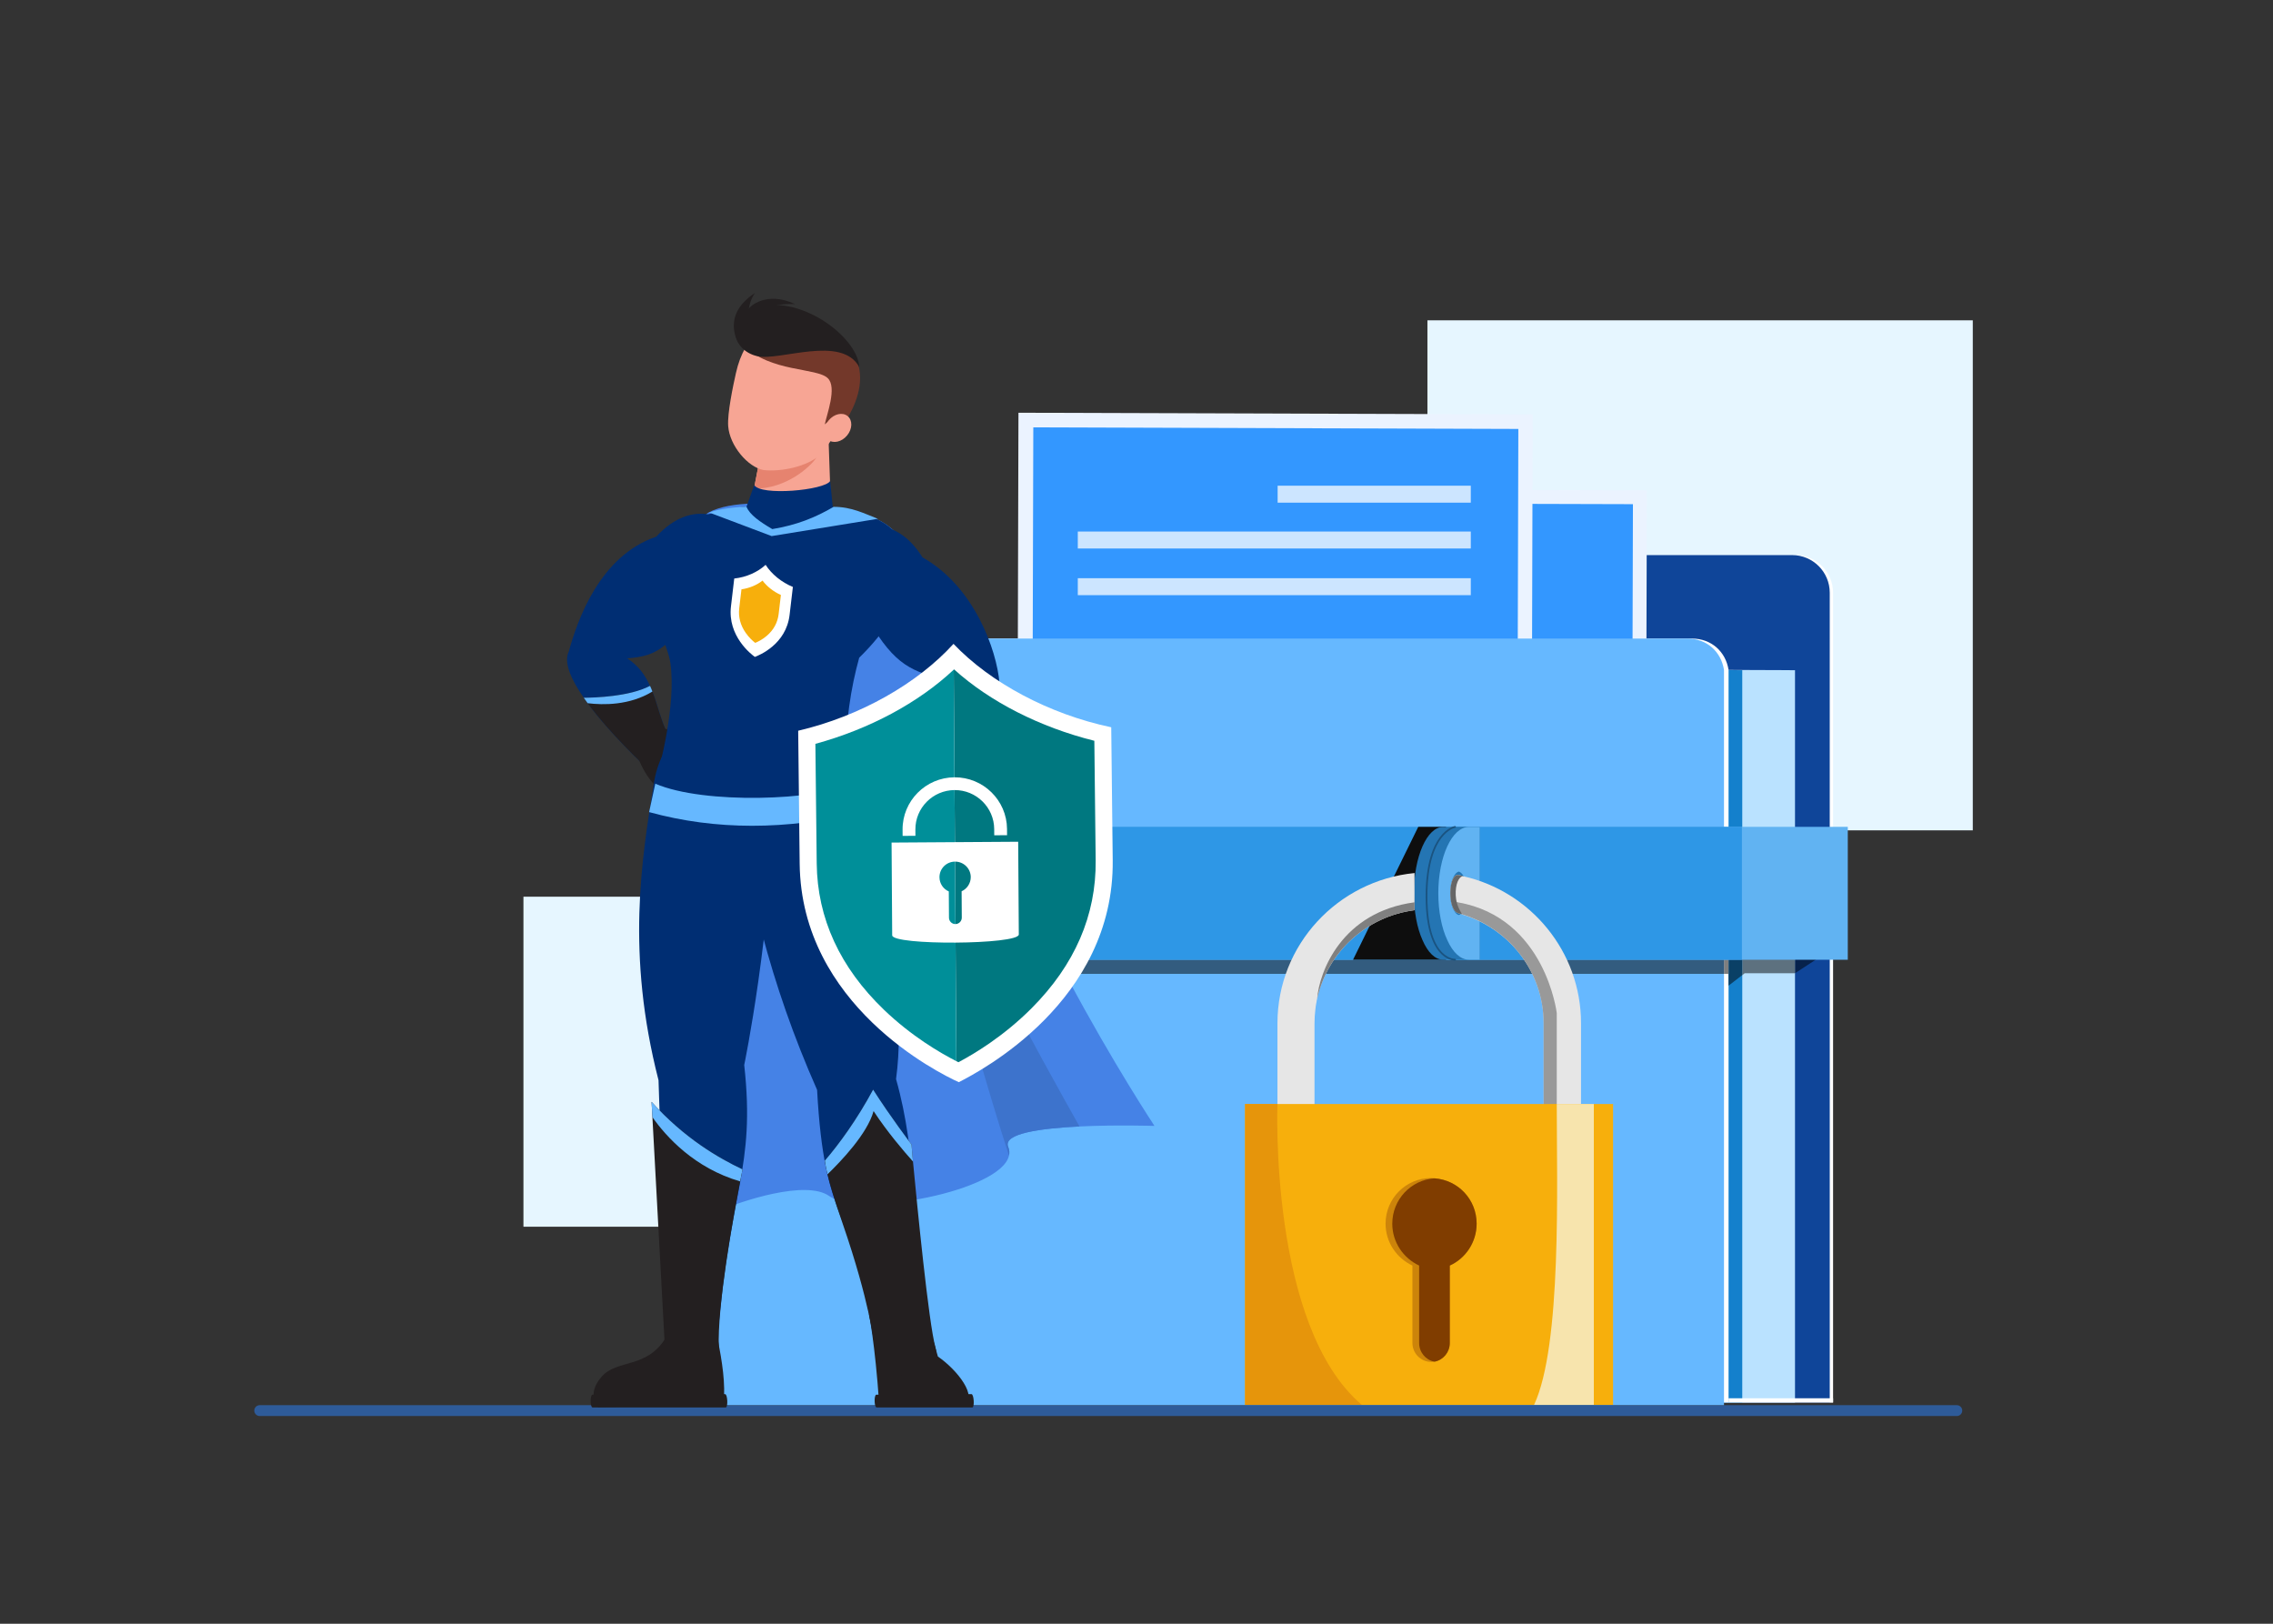 <?xml version="1.0" encoding="UTF-8" standalone="no"?>
<!-- Created with Inkscape (http://www.inkscape.org/) -->

<svg
   version="1.1"
   id="svg2"
   xml:space="preserve"
   viewBox="0 0 4666.667 3333.333"
   sodipodi:docname="Data_security_28.eps"
   xmlns:inkscape="http://www.inkscape.org/namespaces/inkscape"
   xmlns:sodipodi="http://sodipodi.sourceforge.net/DTD/sodipodi-0.dtd"
   xmlns="http://www.w3.org/2000/svg"
   xmlns:svg="http://www.w3.org/2000/svg"><rect x="0" y="0" width="4666.667" height="3333.333" fill="#333333" stroke="none"/><g
     id="g8"
     inkscape:groupmode="layer"
     inkscape:label="ink_ext_XXXXXX"
     transform="matrix(1.333,0,0,-1.333,0,3333.333)"><g
       id="g10"
       transform="scale(0.1)"><path
         d="M 30138.8,3198.8 H 4000.11 c -46.23,0 -83.7,37.4 -83.7,83.7 0,46.2 37.47,83.7 83.7,83.7 H 30138.8 c 46.2,0 83.7,-37.5 83.7,-83.7 0,-46.3 -37.5,-83.7 -83.7,-83.7"
         style="fill:#2e5b99;fill-opacity:1;fill-rule:nonzero;stroke:none"
         id="path14" /><path
         d="m 21985.3,12218.6 h 8399.6 v 7854.6 h -8399.6 v -7854.6"
         style="fill:#e6f6ff;fill-opacity:1;fill-rule:nonzero;stroke:none"
         id="path16" /><path
         d="m 8062.01,6114.2 h 5655.69 v 5082.4 H 8062.01 Z"
         style="fill:#e6f6ff;fill-opacity:1;fill-rule:nonzero;stroke:none"
         id="path18" /><path
         d="m 20898.4,15172.3 v 705.5 c 0,320.3 259.6,580 579.9,580 H 27653 c 320.3,0 580.1,-259.7 580.1,-580 V 3407.5 H 12261 v 11764.8 h 8637.4"
         style="fill:#ffffff;fill-opacity:1;fill-rule:nonzero;stroke:none"
         id="path20" /><path
         d="m 20847.1,15172.3 v 705.5 c 0,320.3 259.5,580 579.9,580 h 6174.7 c 320.3,0 580.1,-259.7 580.1,-580 V 3407.5 H 12209.7 v 11764.8 h 8637.4"
         style="fill:#0f4599;fill-opacity:1;fill-rule:nonzero;stroke:none"
         id="path22" /><path
         d="M 27646.7,14684.9 V 3407.5 H 12850.9 v 11332.8 l 14795.8,-55.4"
         style="fill:#bae2ff;fill-opacity:1;fill-rule:nonzero;stroke:none"
         id="path24" /><path
         d="M 26834.4,14684.9 V 3407.5 H 12038.6 v 11332.8 l 14795.8,-55.4"
         style="fill:#1480cc;fill-opacity:1;fill-rule:nonzero;stroke:none"
         id="path26" /><path
         d="m 11442.1,15172.2 h 14617.2 c 300,0 521,-203 564.1,-483.7 V 3407.5 H 10670.2 v 10994.8 c -3.6,405.1 362,769.9 771.9,769.9"
         style="fill:#ffffff;fill-opacity:1;fill-rule:nonzero;stroke:none"
         id="path28" /><path
         d="m 16803.8,10984.5 8543.2,-24 18.2,6492.7 -8543.2,23.9 -18.2,-6492.6"
         style="fill:#ebf3ff;fill-opacity:1;fill-rule:nonzero;stroke:none"
         id="path30" /><path
         d="m 17027.6,11295.8 8106.2,-22.7 16.7,5968.8 -8106.2,22.7 -16.7,-5968.8"
         style="fill:#3397ff;fill-opacity:1;fill-rule:nonzero;stroke:none"
         id="path32" /><path
         d="m 24450.5,11754.2 -5209.3,14.5 2848.3,2732.6 z"
         style="fill:#e3eeff;fill-opacity:1;fill-rule:nonzero;stroke:none"
         id="path34" /><path
         d="m 22081.8,11760.8 -4377,12.2 2375.1,2258.4 z"
         style="fill:#e3eeff;fill-opacity:1;fill-rule:nonzero;stroke:none"
         id="path36" /><path
         d="m 19859.2,15110.8 c -0.9,-333.2 268.4,-604.1 601.6,-605 333.2,-0.9 604,268.4 605,601.6 0.9,333.2 -268.4,604 -601.6,605 -333.2,0.9 -604.1,-268.4 -605,-601.6"
         style="fill:#e3eeff;fill-opacity:1;fill-rule:nonzero;stroke:none"
         id="path38" /><path
         d="m 15667.6,11762.2 7920.2,-25.4 18.7,6887.8 -7920.2,25.4 -18.7,-6887.8"
         style="fill:#ebf3ff;fill-opacity:1;fill-rule:nonzero;stroke:none"
         id="path40" /><path
         d="m 15897.8,12092.5 7470.5,-24.1 17.2,6332 -7470.5,24.1 -17.2,-6332"
         style="fill:#3397ff;fill-opacity:1;fill-rule:nonzero;stroke:none"
         id="path42" /><path
         d="m 19678.1,17526.3 h 2975.2 v -261.4 h -2975.2 v 261.4"
         style="fill:#cce5ff;fill-opacity:1;fill-rule:nonzero;stroke:none"
         id="path44" /><path
         d="m 16600.2,16559.1 h 6053.1 v 261.3 h -6053.1 v -261.3"
         style="fill:#cce5ff;fill-opacity:1;fill-rule:nonzero;stroke:none"
         id="path46" /><path
         d="m 16600.2,15840.4 h 6053.1 v 261.4 h -6053.1 v -261.4"
         style="fill:#cce5ff;fill-opacity:1;fill-rule:nonzero;stroke:none"
         id="path48" /><path
         d="m 11371.8,15172.2 h 14617.1 c 300.1,0 521,-203 564.1,-483.7 V 3367 H 10599.8 v 11035.3 c -3.6,405.1 362.1,769.9 772,769.9"
         style="fill:#66b8ff;fill-opacity:1;fill-rule:nonzero;stroke:none"
         id="path50" /><path
         d="m 26623.4,3472.3 h 1609.7 v -64.8 h -1609.7 v 64.8"
         style="fill:#ffffff;fill-opacity:1;fill-rule:nonzero;stroke:none"
         id="path52" /><path
         d="m 28181.8,10367.3 v 33.5 h 51.3 l -51.3,-33.5"
         style="fill:#7f7f7f;fill-opacity:1;fill-rule:nonzero;stroke:none"
         id="path54" /><path
         d="m 27646.7,10018.2 v 0 382.6 h 535.1 v -33.5 l -535.1,-349.1"
         style="fill:#07224c;fill-opacity:1;fill-rule:nonzero;stroke:none"
         id="path56" /><path
         d="m 26834.4,9989.2 v 411.6 h 812.3 v -382.6 H 26872 l -37.6,-29"
         style="fill:#5d717f;fill-opacity:1;fill-rule:nonzero;stroke:none"
         id="path58" /><path
         d="m 26623.4,9826.9 v 573.9 h 211 v -411.6 l -211,-162.3"
         style="fill:#0a4066;fill-opacity:1;fill-rule:nonzero;stroke:none"
         id="path60" /><path
         d="m 26553,10008.6 h 70.402 v 392.199 H 26553 Z"
         style="fill:#7f7f7f;fill-opacity:1;fill-rule:nonzero;stroke:none"
         id="path62" /><path
         d="M 10670.2,10008.6 H 26553 v 392.199 H 10670.2 Z"
         style="fill:#335c7f;fill-opacity:1;fill-rule:nonzero;stroke:none"
         id="path64" /><path
         d="m 10345.2,10225.7 h 18114.5 v 2046.8 H 10345.2 v -2046.8"
         style="fill:#61b3f2;fill-opacity:1;fill-rule:nonzero;stroke:none"
         id="path66" /><path
         d="M 10345.2,10225.7 H 26829 v 2046.8 H 10345.2 v -2046.8"
         style="fill:#2e97e6;fill-opacity:1;fill-rule:nonzero;stroke:none"
         id="path68" /><path
         d="m 22272,12272.5 v -2046.1 h -1432.3 l 1004.2,2046.1 h 428.1"
         style="fill:#0e0e0e;fill-opacity:1;fill-rule:nonzero;stroke:none"
         id="path70" /><path
         d="m 22137.2,10914.2 c -71.2,22.5 -126.7,161.8 -126.7,337.2 0,170.7 55.5,310.1 126.7,332.6 71.3,-22.5 126.7,-161.9 126.7,-332.6 0,-175.4 -55.4,-314.7 -126.7,-337.2 z m -360.2,337.2 c 0,-283.2 49.4,-539.4 132.6,-723.8 81.1,-188.8 194,-301.2 318.6,-301.2 h 380.4 v 2045.4 h -380.4 c -249.4,0 -451.2,-458.5 -451.2,-1020.4"
         style="fill:#2475b3;fill-opacity:1;fill-rule:nonzero;stroke:none"
         id="path72" /><path
         d="m 22153,11251.4 c 0,170.7 107.7,310.1 182.2,332.6 74.6,-22.5 132.5,-161.9 132.5,-332.6 0,-175.4 -57.9,-314.7 -132.5,-337.2 -74.5,22.5 -182.2,161.8 -182.2,337.2 z m -182.3,0 c 0,-283.2 51.8,-539.4 138.8,-723.8 84.9,-188.8 202.9,-301.2 333.4,-301.2 h 165.7 v 2045.4 h -165.7 c -260.9,0 -472.2,-458.5 -472.2,-1020.4"
         style="fill:#3f9ee6;fill-opacity:1;fill-rule:nonzero;stroke:none"
         id="path74" /><path
         d="m 22319.4,10914.2 c -71.2,22.5 -126.6,161.8 -126.6,337.2 0,170.7 55.4,310.1 126.6,332.6 71.3,-22.5 126.7,-161.9 126.7,-332.6 0,-175.4 -55.4,-314.7 -126.7,-337.2 z m -360.2,337.2 c 0,-283.2 49.5,-539.4 132.6,-723.8 81.1,-188.8 194,-301.2 318.6,-301.2 h 380.4 v 2045.4 h -380.4 c -249.3,0 -451.2,-458.5 -451.2,-1020.4"
         style="fill:#2475b3;fill-opacity:1;fill-rule:nonzero;stroke:none"
         id="path76" /><path
         d="m 22335.2,11251.4 c 0,170.7 58,310.1 132.5,332.6 74.6,-22.5 132.6,-161.9 132.6,-332.6 0,-175.4 -58,-314.7 -132.6,-337.2 -74.5,22.5 -132.5,161.8 -132.5,337.2 z m -182.3,0 c 0,-283.2 51.8,-539.4 138.8,-723.8 84.9,-188.8 202.9,-301.2 333.4,-301.2 h 165.7 v 2045.4 h -165.7 c -260.9,0 -472.2,-458.5 -472.2,-1020.4"
         style="fill:#61b3f2;fill-opacity:1;fill-rule:nonzero;stroke:none"
         id="path78" /><path
         d="m 22408.6,10213.1 c -16.1,0 -108.8,4.3 -206.8,98.4 -111.3,106.8 -243.8,348 -243.8,890.8 0,517.1 120.9,783.2 222.3,915.5 111.7,145.6 223.2,166.3 227.9,167.1 7.3,1.2 14.1,-3.6 15.4,-10.9 1.2,-7.2 -3.6,-14.1 -10.8,-15.3 -1.1,-0.2 -107.7,-20.7 -213.2,-159.5 -98.1,-129.1 -215,-389.6 -215,-896.9 0,-532.1 127.6,-767.2 234.6,-870.6 97.3,-94 190,-92.1 190.8,-91.9 7.4,0.2 13.5,-5.5 13.7,-12.9 0.3,-7.3 -5.4,-13.5 -12.7,-13.8 -0.3,0 -1.1,0 -2.4,0"
         style="fill:#1a5380;fill-opacity:1;fill-rule:nonzero;stroke:none"
         id="path80" /><path
         d="m 22467.6,10941.6 c 18,-4.5 31.4,-9 49.4,-13.5 -4.5,-4.5 -4.5,-4.5 0,-4.5 723.7,-215.7 1258.6,-881 1258.6,-1676.6 V 7538.3 H 24351 V 9247 c 0,1105.7 -777.6,2031.8 -1816,2265.5 -22.5,9 -45,13.5 -67.4,17.9 -166.4,36 -179.9,-561.9 0,-588.8"
         style="fill:#e6e6e6;fill-opacity:1;fill-rule:nonzero;stroke:none"
         id="path82" /><path
         d="m 21786.5,11561 v -572.2 c -741.7,-95.5 -1340.6,-645.7 -1499.8,-1364.8 -4.6,-17.9 -9,-31.4 -9,-44.8 -9,-40.5 -13.5,-76.4 -18,-116.9 -9,-71.9 -13.5,-143.9 -13.5,-215.8 V 7537.9 h -570.9 v 1708.6 c 0,1208.4 928.7,2198.5 2111.2,2314.5"
         style="fill:#e6e6e6;fill-opacity:1;fill-rule:nonzero;stroke:none"
         id="path84" /><path
         d="m 22454.3,11110.4 c 1349.2,-236.6 1522.9,-1705.5 1522.9,-1705.5 v -1867 h -202.4 v 1708.6 c 0,812.5 -557,1491.6 -1306.8,1693.9 -57.3,18.6 -93,186.4 -93,186.4 0,0 35.4,-8 79.3,-16.4"
         style="fill:#999999;fill-opacity:1;fill-rule:nonzero;stroke:none"
         id="path86" /><path
         d="m 21786.5,11110.4 v -121.6 c -741.7,-95.5 -1340.6,-645.7 -1499.8,-1364.8 32.3,419.7 380.3,1336.9 1499.8,1486.4"
         style="fill:#808080;fill-opacity:1;fill-rule:nonzero;stroke:none"
         id="path88" /><path
         d="m 22467.6,10941.6 c 18,-4.5 31.4,-9 49.4,-13.5 -13.6,36 -86.7,117.7 -95.7,288.5 -9,175.3 50.6,293.9 113.7,295.9 -22.5,9 -45,13.5 -67.4,17.9 -166.4,36 -179.9,-561.9 0,-588.8"
         style="fill:#666666;fill-opacity:1;fill-rule:nonzero;stroke:none"
         id="path90" /><path
         d="m 19176.3,3370.6 v 4633.5 h 5668.4 V 3370.6 h -5668.4"
         style="fill:#f7af0c;fill-opacity:1;fill-rule:nonzero;stroke:none"
         id="path92" /><path
         d="m 22095.8,6859.5 c -18,4.6 -36,4.6 -54,4.6 -386.5,0 -701.2,-313.1 -701.2,-703.4 0,-285.8 170.8,-530.9 413.6,-644.4 V 4322.9 c 0,-158.8 130.3,-290.4 287.6,-290.4 13.5,0 31.5,0 45,4.5 h 13.4 c 130.4,27.3 229.4,145.2 229.4,285.9 v 1193.4 c 242.6,109 413.5,358.6 413.5,644.4 0,372.1 -283.2,671.6 -647.3,698.8"
         style="fill:#cc840a;fill-opacity:1;fill-rule:nonzero;stroke:none"
         id="path94" /><path
         d="m 22095.8,6859.5 c -364.1,-22.6 -651.9,-326.7 -651.9,-698.8 0,-285.8 170.9,-530.9 413.7,-644.4 V 4322.9 c 0,-140.7 98.9,-258.6 229.2,-285.9 h 13.4 c 130.4,27.3 229.4,145.2 229.4,285.9 v 1193.4 c 242.6,109 413.5,358.6 413.5,644.4 0,372.1 -283.2,671.6 -647.3,698.8"
         style="fill:#803d00;fill-opacity:1;fill-rule:nonzero;stroke:none"
         id="path96" /><path
         d="m 20975,3370.6 h -1798.7 v 4633.5 h 499 c 0,0 -132.5,-3418.8 1299.7,-4633.5"
         style="fill:#e6950b;fill-opacity:1;fill-rule:nonzero;stroke:none"
         id="path98" /><path
         d="m 23627.7,3370.6 c 429.6,919.2 349.5,3390.5 349.5,4633.5 h 570.9 V 3370.6 h -920.4"
         style="fill:#f7e4ad;fill-opacity:1;fill-rule:nonzero;stroke:none"
         id="path100" /><path
         d="m 17781.2,7666.8 c 0,0 -581.6,18.9 -1154.6,-8.5 -595.3,-29.1 -1182.1,-107.8 -1098.2,-313.1 18.8,-46.2 22.2,-90.6 11.9,-135.1 -119.7,-549.1 -2290.5,-959.7 -2769.4,-622.7 -357.5,251.5 -1342.9,-71.8 -1746.5,-246.3 -768.9,5146.4 -790.3,10407.3 -109.5,10773.4 680.8,364.3 2567.6,-97.6 2567.6,-97.6 0,0 956.2,-253.1 1346.2,-2868.6 391.7,-2613.8 2952.5,-6481.5 2952.5,-6481.5"
         style="fill:#4582e6;fill-opacity:1;fill-rule:nonzero;stroke:none"
         id="path102" /><path
         d="m 15528.4,7345.2 c 18.8,-46.2 22.2,-90.6 11.9,-135.1 -588.4,1794.4 -1974,6921.1 -1471.1,5523.5 482.4,-1347.9 1996.3,-4078 2557.4,-5075.3 -595.3,-29.1 -1182.1,-107.8 -1098.2,-313.1"
         style="fill:#3d73cc;fill-opacity:1;fill-rule:nonzero;stroke:none"
         id="path104" /><path
         d="m 10843.8,15753.7 c -559.4,-684.2 -662,-850.1 -1185.47,-886.1 176.2,-111.1 280.55,-261.7 352.37,-424.2 h 1.7 c 154,-337 176.2,-730.4 444.8,-951.1 l -321.6,-316.4 -82.1,-82.2 c 0,0 -12,10.3 -32.5,29.1 -140.29,130 -697.95,655.2 -1029.79,1137.6 -195.01,280.5 -313.05,545.7 -230.94,711.6 133.43,482.4 475.55,1472.8 1346.23,1768.8 571.4,620.9 1130.7,287.3 1329.1,29 265.2,-345.5 -1.7,-1084.5 -591.8,-1016.1"
         style="fill:#002e73;fill-opacity:1;fill-rule:nonzero;stroke:none"
         id="path106" /><path
         d="m 10457.2,13492.3 -321.6,-316.4 -114.6,-53.1 c -131.73,123.2 -634.64,595.3 -969.93,1053.8 -20.52,27.3 -41.05,56.4 -59.86,83.8 165.92,1.7 699.62,15.4 1019.49,183 h 1.7 c 13.7,-29.1 25.7,-58.1 36,-87.2 123.1,-314.8 162.5,-662 408.8,-863.9"
         style="fill:#231f20;fill-opacity:1;fill-rule:nonzero;stroke:none"
         id="path108" /><path
         d="m 10048.4,14356.2 c -354.14,-215.6 -759.55,-208.7 -997.33,-179.6 -20.52,27.3 -41.05,56.4 -59.86,83.8 165.92,1.7 699.62,15.4 1019.49,183 h 1.7 c 13.7,-29.1 25.7,-58.1 36,-87.2"
         style="fill:#66b8ff;fill-opacity:1;fill-rule:nonzero;stroke:none"
         id="path110" /><path
         d="m 10216.2,13784.4 c 0,0 366.4,-34.1 477.3,-130.5 92.6,-80.6 36,-181.2 36,-181.2 197.2,-110.9 0.1,-541 -344.2,-647.1 -344.3,-106.2 -569.92,542.3 -569.92,542.3 0,0 52.45,393.4 400.82,416.5"
         style="fill:#231f20;fill-opacity:1;fill-rule:nonzero;stroke:none"
         id="path112" /><path
         d="m 14838.9,3347.7 h -1243 c -25.6,14.6 -44.5,31.1 -55.7,49.9 -64,924.5 -156.2,1369.6 -156.2,1369.6 l 865.7,35.2 196,-687.7 c 290,-198.2 635.7,-623.5 393.2,-767"
         style="fill:#231f20;fill-opacity:1;fill-rule:nonzero;stroke:none"
         id="path114" /><path
         d="m 13501.7,3331 h 1473.7 c 37.3,0 24.8,205 -12.6,205 l -1464.8,-8.3 c -38.5,0 -34.7,-196.7 3.7,-196.7"
         style="fill:#231f20;fill-opacity:1;fill-rule:nonzero;stroke:none"
         id="path116" /><path
         d="m 12988.2,13193.6 c 201.1,-541.1 1057,-3020.5 812.7,-4805.6 336.1,-1187 230.5,-2192.5 533.6,-3926.2 l -882.2,-46.4 c -358.6,2115.2 -753.2,1711.6 -867.4,3806.3 -726.9,1642.5 -1103.9,3198.6 -1297.4,4800.5 -188.1,1207.7 1294.6,1841.9 1700.7,171.4"
         style="fill:#002e73;fill-opacity:1;fill-rule:nonzero;stroke:none"
         id="path118" /><path
         d="m 13461.4,4325.2 c 0,0 -66,629.5 -481.1,1832.1 -128.8,369.5 -198.7,614.1 -235,764.6 -36.3,152.3 -40.8,210.4 -40.8,210.4 218.8,253.2 496.5,634.7 743.1,1093.1 270,-422.5 591.2,-845.1 591.2,-845.1 0,0 8.2,-99.2 22.8,-261.7 65.1,-680.8 240.2,-2480.3 345.7,-2861.8 130.3,-472.1 -689.9,-740.7 -945.9,68.4"
         style="fill:#231f20;fill-opacity:1;fill-rule:nonzero;stroke:none"
         id="path120" /><path
         d="m 14061.6,7118.6 c -140.9,157.4 -394.6,453.3 -606.8,776.7 -96.2,-349 -500.2,-771.6 -709.5,-973.4 -36.3,152.3 -40.8,210.4 -40.8,210.4 218.8,253.2 496.5,634.7 743.1,1093.1 270,-422.5 591.2,-845.1 591.2,-845.1 0,0 8.2,-99.2 22.8,-261.7"
         style="fill:#66b8ff;fill-opacity:1;fill-rule:nonzero;stroke:none"
         id="path122" /><path
         d="M 11944.9,12964.2 C 11882.6,10607.1 11462.4,8605 11462.4,8605 11640.3,6996.9 11235.7,6697.2 11053,4396.5 l -797.4,10.6 c -2,933.8 -56.2,2090.2 -112.9,3962.5 -501.98,1956.8 -260.19,3398 -73,4567.8 199.7,1328.6 2002.6,1768.3 1875.2,26.8"
         style="fill:#002e73;fill-opacity:1;fill-rule:nonzero;stroke:none"
         id="path124" /><path
         d="m 11053,4396.5 c 71.1,-380.9 122.1,-678.1 92.3,-1022.8 l -1931.17,-37.6 c 0,0 -191.15,186.2 49.18,465.4 240.33,279.3 696.73,117.7 992.29,605.6 l 797.4,-10.6"
         style="fill:#231f20;fill-opacity:1;fill-rule:nonzero;stroke:none"
         id="path126" /><path
         d="m 9126.43,3331 h 2051.67 c 37.4,0 27.6,205 -9.8,205 l -2042.99,-8.3 c -38.45,0 -37.33,-196.7 1.12,-196.7"
         style="fill:#231f20;fill-opacity:1;fill-rule:nonzero;stroke:none"
         id="path128" /><path
         d="m 11436.5,6997.2 c 0,0 -13.8,-68.5 -37.3,-184.8 -97.1,-508 -357.7,-1926.1 -327.2,-2564.1 -362.5,-432.8 -833.7,47.9 -833.7,47.9 l -189.9,3505 -13,236 c 511.3,-567.9 1042.4,-870.7 1401.1,-1040"
         style="fill:#231f20;fill-opacity:1;fill-rule:nonzero;stroke:none"
         id="path130" /><path
         d="m 11436.5,6997.2 c 0,0 -13.8,-68.5 -37.3,-184.8 -704.3,205.3 -1138,687.7 -1350.8,988.8 l -13,236 c 511.3,-567.9 1042.4,-870.7 1401.1,-1040"
         style="fill:#66b8ff;fill-opacity:1;fill-rule:nonzero;stroke:none"
         id="path132" /><path
         d="m 10129.1,13075.6 c 0,-407.6 2894.7,-289.6 2894.7,118 -9.7,672.5 83,1225.9 209.5,1683.5 867.9,850.2 816.1,1510.2 596.2,1868.2 -379.2,617.4 -2294.9,582.4 -2984.6,317 -273.9,-105.4 -641.6,-534.7 -759.3,-1219.1 -60.5,-351.9 198.6,-761.6 239.6,-1046.1 94.7,-658.3 -176.8,-1626.9 -196.1,-1721.5"
         style="fill:#002e73;fill-opacity:1;fill-rule:nonzero;stroke:none"
         id="path134" /><path
         d="m 11933.6,16782.3 c 142.8,113.4 712.5,288.4 864,412.5 l -34.2,989 -560.1,54.5 c -162.5,-13.5 -325,-52.4 -464.7,-107.6 l -126.1,-651.2 -27.8,-141.2 c -63.4,-139 62.3,-306.6 348.9,-556"
         style="fill:#f7a594;fill-opacity:1;fill-rule:nonzero;stroke:none"
         id="path136" /><path
         d="m 12574.9,17959.8 c -87.8,-135.2 -455.7,-481.5 -962.4,-480.3 l 109.1,563.4 853.3,-83.1"
         style="fill:#e6836f;fill-opacity:1;fill-rule:nonzero;stroke:none"
         id="path138" /><path
         d="m 11335.1,19262.6 c -43.9,-194.8 -134.4,-622.6 -119.6,-819.6 22.5,-299.9 302.6,-632.6 546.9,-676.2 282.8,-28.8 664.1,55.4 871.1,233.2 115.2,135 338.1,455.3 440.7,735.6 214.1,584.8 -199.1,1097.5 -723.3,1216 -524.2,118.4 -878.8,-81.6 -1015.8,-689"
         style="fill:#f7a594;fill-opacity:1;fill-rule:nonzero;stroke:none"
         id="path140" /><path
         d="m 12898.7,18349.3 c 109.3,192.4 -36,270.4 -195.2,121 27.2,145.2 192.7,570.6 46.1,711.6 -165.6,163.7 -894.2,92.4 -1285.7,500.6 0,0 291.8,639.7 1249.4,261.9 1081.7,-573.5 185.4,-1595.1 185.4,-1595.1"
         style="fill:#73382a;fill-opacity:1;fill-rule:nonzero;stroke:none"
         id="path142" /><path
         d="m 12763.1,18532.3 c -82.8,-100.7 -86.3,-234.3 -7.8,-298.4 78.5,-64.1 209.2,-34.4 292,66.3 82.8,100.7 86.3,234.2 7.8,298.3 -78.5,64.1 -209.2,34.4 -292,-66.2"
         style="fill:#f7a594;fill-opacity:1;fill-rule:nonzero;stroke:none"
         id="path144" /><path
         d="m 11616.7,17536.6 c 95.8,-171 1080.6,-82.1 1169.5,61.5 l 54.7,-547.1 -916.4,-519.8 -478.8,526.6 171,478.8"
         style="fill:#002e73;fill-opacity:1;fill-rule:nonzero;stroke:none"
         id="path146" /><path
         d="m 13235.1,19352.2 c -27,478.9 -953.9,1154.7 -1618.8,903.8 -448.4,-169.2 -343.2,-645.3 47.3,-735.2 344.3,-79.3 1297.9,333.5 1571.5,-168.6"
         style="fill:#231f20;fill-opacity:1;fill-rule:nonzero;stroke:none"
         id="path148" /><path
         d="m 11533.6,20254.5 c 0,0 19.7,136.5 93.4,238.6 -520.2,-340.7 -261.3,-748.3 -255.2,-765.6 206.3,626.4 698.6,597.7 873.4,595.4 -449.7,211.8 -707.1,-49.7 -711.6,-68.4"
         style="fill:#231f20;fill-opacity:1;fill-rule:nonzero;stroke:none"
         id="path150" /><path
         d="m 10093,12937.3 c 755.1,-325.6 2499.6,-253.9 3021,-4.4 l 133.3,-441.7 c -1134.3,-267.3 -2219.5,-274.8 -3249.75,8.4 l 95.45,437.7"
         style="fill:#66b8ff;fill-opacity:1;fill-rule:nonzero;stroke:none"
         id="path152" /><path
         d="m 15145.9,13973 c -499.5,-535.4 -1553.2,-1146.1 -1553.2,-1146.1 l -323.3,465.3 c 335.3,184.7 520,663.7 839.9,992.1 109.5,112.9 234.4,207 384.9,268.6 -509.8,131.7 -766.4,258.3 -1190.6,1033.2 -593.6,41.1 -721.8,817.6 -398.6,1106.8 243,217.2 855.3,444.7 1303.5,-270.3 800.6,-449.9 1142.7,-1431.8 1185.5,-1931.3 39.3,-142 -68.5,-325 -248.1,-518.3"
         style="fill:#002e73;fill-opacity:1;fill-rule:nonzero;stroke:none"
         id="path154" /><path
         d="m 13559.3,13535.7 c 0,0 -366.5,33.6 -493.1,-41 -105.8,-62.3 -68.6,-171.6 -68.6,-171.6 -214.1,-72.9 -98.9,-531.8 220.2,-699.1 319.1,-167.3 659.4,429.1 659.4,429.1 0,0 20.3,396.3 -317.9,482.6"
         style="fill:#231f20;fill-opacity:1;fill-rule:nonzero;stroke:none"
         id="path156" /><path
         d="m 15145.9,13973 c -30.8,-32.5 -63.3,-66.7 -97.5,-99.2 -526.8,-509.8 -1455.7,-1046.9 -1455.7,-1046.9 l -323.3,465.3 c 289.1,159.1 465.3,535.4 713.3,846.7 39.4,51.3 82.1,99.2 126.6,145.4 124.9,-73.5 497.8,-270.2 1036.6,-311.3"
         style="fill:#231f20;fill-opacity:1;fill-rule:nonzero;stroke:none"
         id="path158" /><path
         d="m 15145.9,13973 c -30.8,-32.5 -63.3,-66.7 -97.5,-99.2 -451.6,22.2 -875.8,184.7 -1065.7,265.1 39.4,51.3 82.1,99.2 126.6,145.4 124.9,-73.5 497.8,-270.2 1036.6,-311.3"
         style="fill:#66b8ff;fill-opacity:1;fill-rule:nonzero;stroke:none"
         id="path160" /><path
         d="m 12212.5,15967.7 v 0 c 0.2,1.7 0.3,2.5 0.3,2.6 l -0.3,-2.6"
         style="fill:#d9ffff;fill-opacity:1;fill-rule:nonzero;stroke:none"
         id="path162" /><path
         d="m 12212.5,15967.7 v 0 c 0.2,1.7 0.3,2.5 0.3,2.6 l -0.3,-2.6"
         style="fill:#d9ffff;fill-opacity:1;fill-rule:nonzero;stroke:none"
         id="path164" /><path
         d="m 11308.3,16097.4 0.3,2.6 c 0,-0.1 -0.1,-0.9 -0.3,-2.6"
         style="fill:#d9ffff;fill-opacity:1;fill-rule:nonzero;stroke:none"
         id="path166" /><path
         d="m 11308.3,16097.4 0.3,2.6 c 0,-0.1 -0.1,-0.9 -0.3,-2.6"
         style="fill:#d9ffff;fill-opacity:1;fill-rule:nonzero;stroke:none"
         id="path168" /><path
         d="m 11792,16307.6 c 90,-141.5 245.5,-269.7 419.9,-340.4 -1.5,-13.4 -10.3,-87.7 -50.5,-430.2 -53.7,-456.9 -470.2,-622.2 -534.8,-647.5 -54.9,38.8 -422.1,320.1 -368.4,777.1 40.3,342.5 49,416.8 50.6,430.2 185,19.1 363.5,99.3 483.2,210.8"
         style="fill:#ffffff;fill-opacity:1;fill-rule:nonzero;stroke:none"
         id="path170" /><path
         d="m 11744.5,16064.9 -0.7,-0.5 c -86.9,-68.7 -201.7,-116.3 -323.9,-134 l -34.4,-292.2 c -15.7,-133.7 18.2,-261.3 100.7,-379.3 51.9,-74.2 109.4,-124.7 141.4,-149.8 1.4,-1.1 2.9,-2.2 4.2,-3.3 35.4,14.3 105.7,47.3 176.1,107 107.1,90.8 169.3,204.6 185,338.3 l 34.4,292.2 c -114.4,51.7 -214.6,130.4 -282.8,221.6"
         style="fill:#f7af0c;fill-opacity:1;fill-rule:nonzero;stroke:none"
         id="path172" /><path
         d="m 11496.8,17204 c 49.1,-126.3 213,-237.5 397.8,-345.9 375.3,61.5 663.2,177.7 944.8,342.5 277.1,1.3 476.5,-105.4 681.6,-184.1 l -1636.2,-266.2 -961.1,362.8 c 127.8,46.5 310.8,78 573.1,90.9"
         style="fill:#66b8ff;fill-opacity:1;fill-rule:nonzero;stroke:none"
         id="path174" /><path
         d="m 17118.1,13808.4 v 0 c -0.1,8.1 -0.1,11.6 -0.1,12.4 0,-1.5 0.1,-12.4 0.1,-12.4"
         style="fill:#d9ffff;fill-opacity:1;fill-rule:nonzero;stroke:none"
         id="path176" /><path
         d="m 17118.1,13808.4 v 0 c -0.1,8.1 -0.1,11.6 -0.1,12.4 0,-1.5 0.1,-12.4 0.1,-12.4"
         style="fill:#d9ffff;fill-opacity:1;fill-rule:nonzero;stroke:none"
         id="path178" /><path
         d="m 12290.9,13755.3 c 0,0 -0.2,10.9 -0.2,12.4 0,-0.8 0.1,-4.4 0.2,-12.4"
         style="fill:#d9ffff;fill-opacity:1;fill-rule:nonzero;stroke:none"
         id="path180" /><path
         d="m 12290.9,13755.3 c 0,0 -0.2,10.9 -0.2,12.4 0,-0.8 0.1,-4.4 0.2,-12.4"
         style="fill:#d9ffff;fill-opacity:1;fill-rule:nonzero;stroke:none"
         id="path182" /><path
         d="m 14685.9,15090.7 c 566.6,-596.1 1467.5,-1081.8 2429.4,-1284.9 0.7,-63.9 4.6,-417.7 22.8,-2048.4 24.1,-2175.3 -2048.7,-3251.9 -2370.5,-3417.2 -313.8,141.3 -2426.9,1188.9 -2451.1,3364.2 -18.1,1630.6 -22,1984.4 -22.7,2048.3 957.2,224.2 1839,729.6 2392.1,1338"
         style="fill:#ffffff;fill-opacity:1;fill-rule:nonzero;stroke:none"
         id="path184" /><path
         d="m 14694.3,14697.6 c 554.2,-499.4 1320,-889.8 2160.7,-1099.8 l 20.5,-1843 c 9.3,-843.4 -322.2,-1608.5 -985.5,-2274.3 -435.8,-437.5 -895.2,-710 -1128.5,-832.8 -10.1,5.1 -21.1,10.7 -32,16.3 l -40,6029.3 c 1.6,1.4 3.3,2.8 4.8,4.3"
         style="fill:#007880;fill-opacity:1;fill-rule:nonzero;stroke:none"
         id="path186" /><path
         d="m 14689.5,14693.3 40,-6029.3 c -244.2,124.4 -688.3,382 -1114.7,791.4 -677.8,651.1 -1026.3,1408.7 -1035.7,2252.1 l -20.5,1843.1 c 833.4,227.7 1588.3,633.2 2130.9,1142.7"
         style="fill:#008f99;fill-opacity:1;fill-rule:nonzero;stroke:none"
         id="path188" /><path
         d="m 14469.8,11496.1 c -0.9,132.5 105.8,240.1 238.9,241 133,0.8 242,-105.4 242.9,-237.8 0.6,-96.8 -57.5,-181.3 -140.8,-219.3 l 2.7,-405.6 c 0.3,-53.9 -43.4,-99 -98.5,-99.3 -54.1,-0.4 -98.5,44.1 -98.8,98 l -2.7,404.7 c -84.7,36.9 -143.1,120.6 -143.7,218.3 z m -737.8,534.2 9.5,-1427.9 c 1,-158.9 1951.3,-146.1 1950.2,12.8 l -9.5,1427.9 -1950.2,-12.8"
         style="fill:#ffffff;fill-opacity:1;fill-rule:nonzero;stroke:none"
         id="path190" /><path
         d="m 13902,12133.2 197.4,1.3 -0.6,96.1 c -2.2,333.2 268.3,606 602.9,608.2 334.7,2.2 608.8,-267.1 611,-600.2 l 0.6,-96.1 197.4,1.2 -0.6,96.2 c -2.9,441.5 -366.1,798.3 -809.7,795.4 -443.5,-2.9 -801.9,-364.5 -799,-806 l 0.6,-96.1"
         style="fill:#ffffff;fill-opacity:1;fill-rule:nonzero;stroke:none"
         id="path192" /></g></g></svg>
